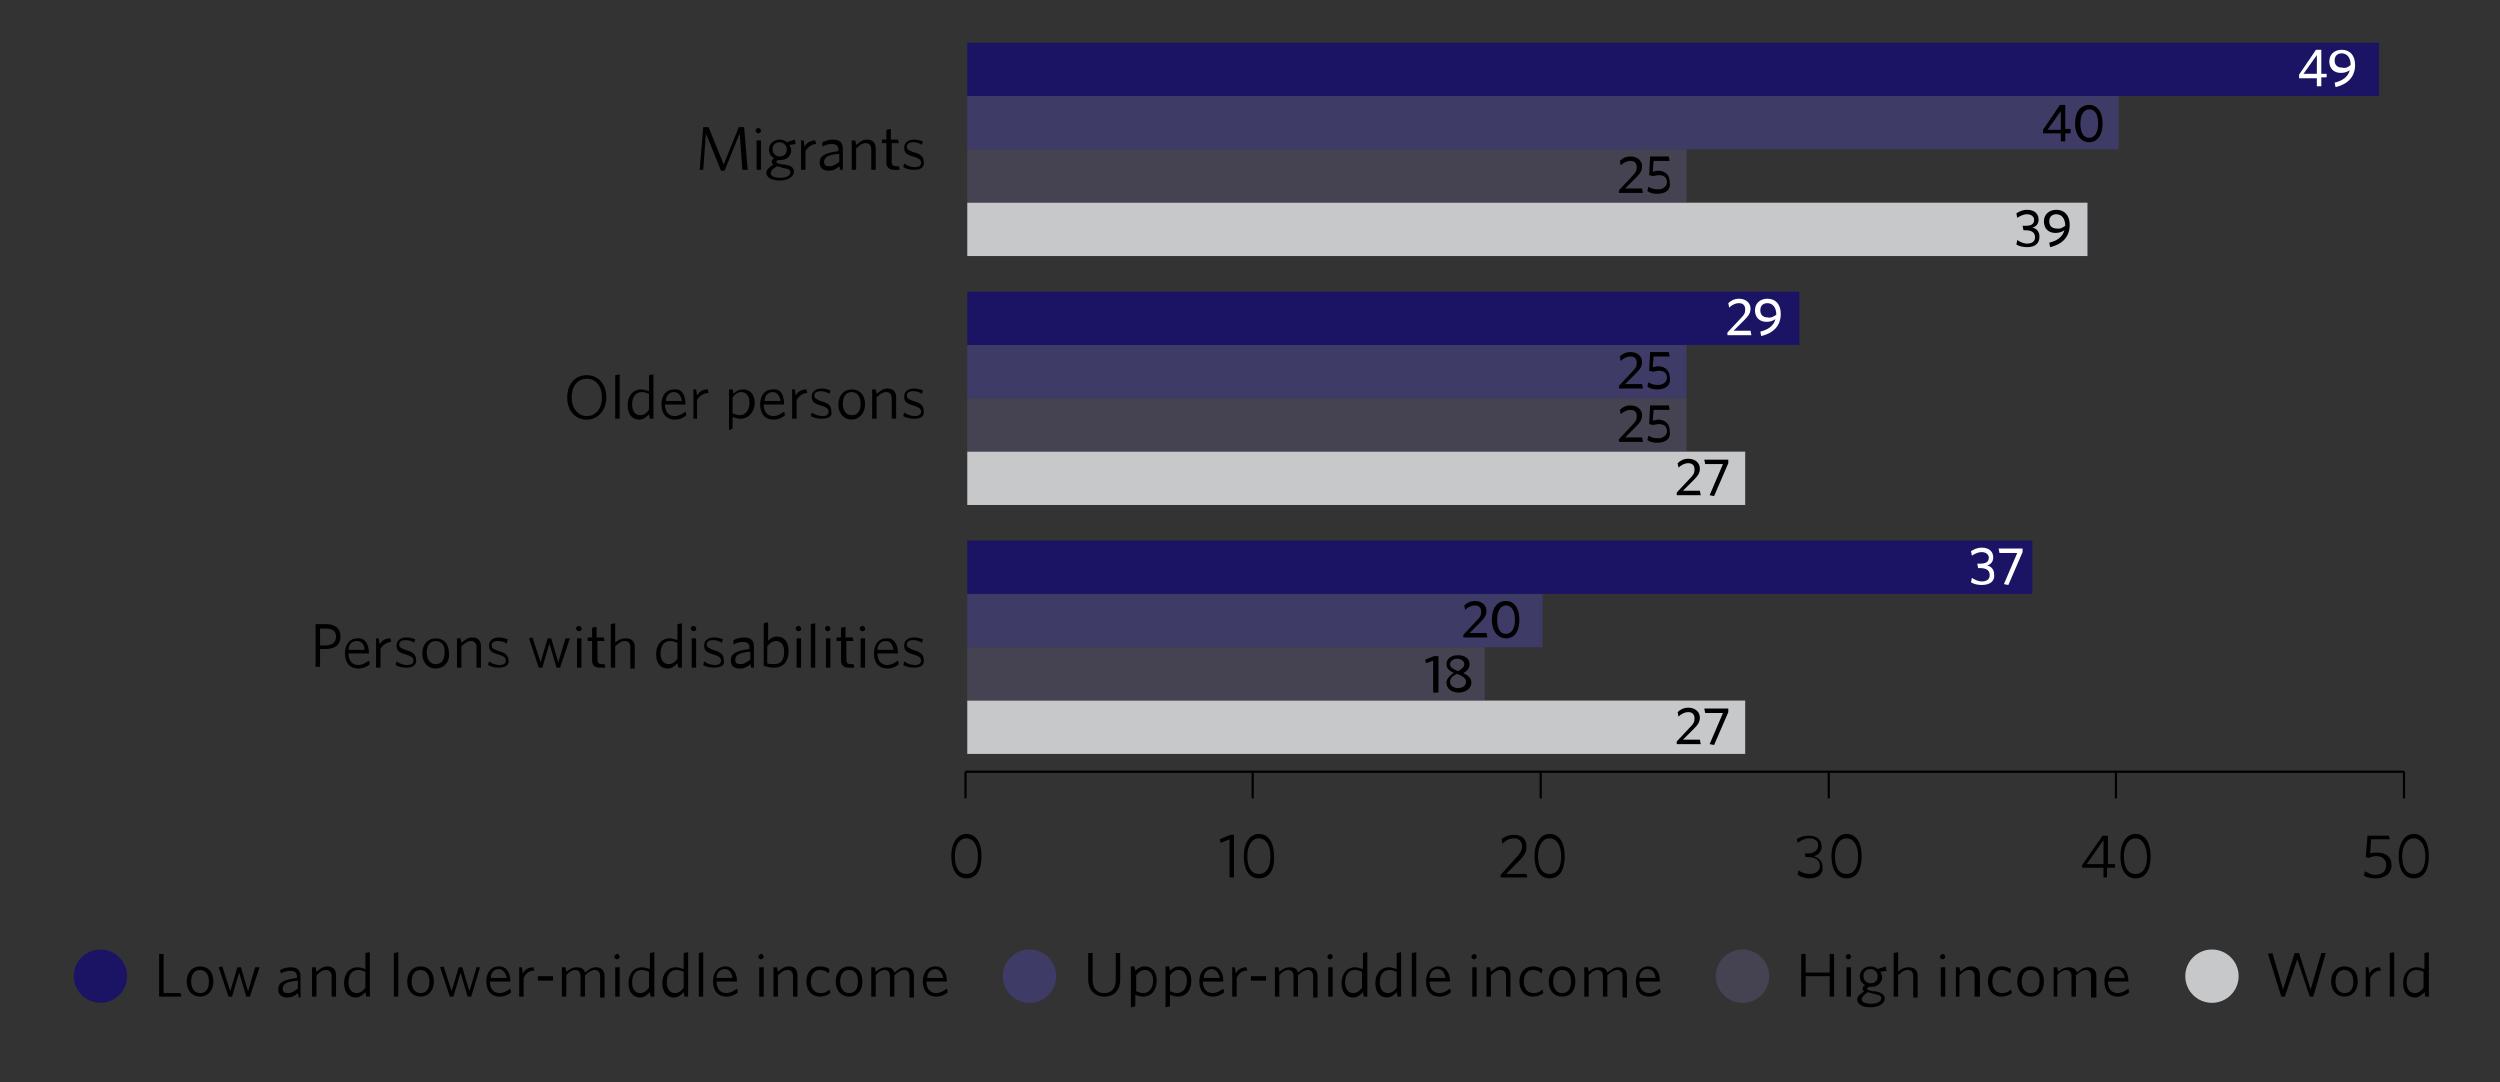 <?xml version="1.0" encoding="utf-8"?>
<!-- Generator: Adobe Illustrator 26.3.1, SVG Export Plug-In . SVG Version: 6.00 Build 0)  -->
<svg version="1.1" xmlns="http://www.w3.org/2000/svg" xmlns:xlink="http://www.w3.org/1999/xlink" x="0px" y="0px"
	 viewBox="0 0 281.2 121.7" style="enable-background:new 0 0 281.2 121.7;" xml:space="preserve">
<rect x="0" y="0" width="281.2" height="121.7" fill="#333333" stroke="none"/>
<style type="text/css">
	.st0{fill:none;}
	.st1{fill:#FFFFFF;}
	.st2{display:none;}
	.st3{opacity:0.4;fill:#726D9F;}
	.st4{fill:#1B1464;}
	.st5{fill:none;stroke:#000000;stroke-width:0.25;stroke-linejoin:round;stroke-miterlimit:10;}
	.st6{fill:none;stroke:#C7C8CA;stroke-width:0.25;stroke-linejoin:round;stroke-miterlimit:10;}
	.st7{opacity:0.702;fill:#726D9F;}
	.st8{opacity:0.4;fill:#ABA8C9;}
	.st9{opacity:0.62;fill:#726D9F;}
	.st10{fill:#FFFFFF;stroke:#000000;stroke-width:0.25;stroke-miterlimit:10;}
	.st11{fill:#443F7E;}
	.st12{fill:#C7C8CA;}
	.st13{opacity:0.29;fill:#ABA8C9;}
	.st14{fill:#ABA8C9;}
	.st15{fill:none;stroke:#000000;stroke-width:0.25;stroke-linecap:round;stroke-miterlimit:10;}
	.st16{opacity:0.29;fill:#726D9F;}
	.st17{opacity:0.702;fill:#443F7E;}
	.st18{fill:#939598;}
	.st19{fill:#EA1D2D;}
	.st20{fill:#D19F2A;}
	.st21{fill:#2D9A47;}
	.st22{fill:#C22033;}
	.st23{fill:#EF412A;}
	.st24{fill:#8F1838;}
	.st25{fill:#00558A;}
	.st26{fill:#00ADD8;}
	.st27{fill:#FDB714;}
	.st28{fill:#F36E24;}
	.st29{fill:#E01A83;}
	.st30{fill:#F99D25;}
	.st31{fill:#CD8B2A;}
	.st32{fill:#48773C;}
	.st33{fill:#007DBB;}
	.st34{fill:#40AE49;}
	.st35{fill:#1A3668;}
	.st36{fill:none;stroke:#000000;stroke-width:0.25;stroke-miterlimit:10;}
</style>
<g id="Template_notes">
</g>
<g id="Two-line_title">
</g>
<g id="Three-line_title" class="st2">
</g>
<g id="Figure_11">
</g>
<g id="Figure_10">
</g>
<g id="Figure_9">
</g>
<g id="Figure_8">
</g>
<g id="Figure_7">
</g>
<g id="Figure_6">
</g>
<g id="Figure_5">
</g>
<g id="Figure_4">
</g>
<g id="Figure_3">
	<g>
		<rect x="108.8" y="22.8" class="st12" width="126" height="6"/>
		<rect x="108.8" y="16.8" class="st16" width="80.9" height="6"/>
		<rect x="108.8" y="10.8" class="st17" width="129.5" height="6"/>
		<rect x="108.8" y="4.8" class="st4" width="158.8" height="6"/>
	</g>
	<rect x="108.8" y="50.8" class="st12" width="87.5" height="6"/>
	<rect x="108.8" y="44.8" class="st16" width="80.9" height="6"/>
	<rect x="108.8" y="38.8" class="st17" width="80.9" height="6"/>
	<rect x="108.8" y="32.8" class="st4" width="93.6" height="6"/>
	<rect x="108.8" y="78.8" class="st12" width="87.5" height="6"/>
	<rect x="108.8" y="72.8" class="st16" width="58.2" height="6"/>
	<rect x="108.8" y="66.8" class="st17" width="64.7" height="6"/>
	<rect x="108.8" y="60.8" class="st4" width="119.8" height="6"/>
	<g>
		<line class="st5" x1="108.6" y1="86.8" x2="270.4" y2="86.8"/>
		<line class="st5" x1="270.4" y1="86.8" x2="270.4" y2="89.8"/>
		<line class="st5" x1="238" y1="86.8" x2="238" y2="89.8"/>
		<line class="st5" x1="205.7" y1="86.8" x2="205.7" y2="89.8"/>
		<line class="st5" x1="173.3" y1="86.8" x2="173.3" y2="89.8"/>
		<line class="st5" x1="140.9" y1="86.8" x2="140.9" y2="89.8"/>
		<line class="st5" x1="108.6" y1="86.8" x2="108.6" y2="89.8"/>
	</g>
	<g>
		<g>
			<path d="M188.6,83.8v-0.4l1.5-1.6c0.4-0.4,0.5-0.6,0.5-1c0-0.5-0.3-0.7-0.7-0.7c-0.4,0-0.8,0.2-1.1,0.5l-0.1-0.5
				c0.3-0.3,0.7-0.5,1.2-0.5c0.8,0,1.3,0.5,1.3,1.1c0,0.5-0.2,0.8-0.7,1.3l-1.2,1.2h1.9l0.1,0.5H188.6z"/>
			<path d="M192.8,83.8l-0.5-0.1l1.5-3.5h-2l-0.1-0.5h2.7v0.4L192.8,83.8z"/>
		</g>
	</g>
	<g>
		<g>
			<path d="M188.6,55.8v-0.4l1.5-1.6c0.4-0.4,0.5-0.6,0.5-1c0-0.5-0.3-0.7-0.7-0.7c-0.4,0-0.8,0.2-1.1,0.5l-0.1-0.5
				c0.3-0.3,0.7-0.5,1.2-0.5c0.8,0,1.3,0.5,1.3,1.1c0,0.5-0.2,0.8-0.7,1.3l-1.2,1.2h1.9l0.1,0.5H188.6z"/>
			<path d="M192.8,55.8l-0.5-0.1l1.5-3.5h-2l-0.1-0.5h2.7v0.4L192.8,55.8z"/>
		</g>
	</g>
	<g>
		<path d="M228,27.8c-0.4,0-0.9-0.1-1.2-0.3l0.1-0.5c0.3,0.2,0.7,0.4,1.1,0.4c0.5,0,0.9-0.2,0.9-0.7c0-0.5-0.3-0.8-1.1-0.8h-0.2
			l-0.1-0.5h0.3c0.7,0,1-0.2,1-0.7c0-0.3-0.3-0.6-0.8-0.6c-0.4,0-0.8,0.2-1.1,0.4l-0.1-0.5c0.3-0.2,0.7-0.4,1.2-0.4
			c0.9,0,1.3,0.5,1.3,1.1c0,0.5-0.3,0.8-0.7,0.9c0.5,0.1,0.8,0.5,0.8,1C229.4,27.4,228.9,27.8,228,27.8z"/>
		<path d="M231.2,26.2c-0.8,0-1.3-0.5-1.3-1.3c0-0.8,0.6-1.3,1.4-1.3c0.9,0,1.5,0.6,1.5,1.7c0,1.4-0.9,2.2-2.2,2.5l-0.1-0.5
			c0.8-0.2,1.5-0.6,1.7-1.4C231.9,26.1,231.6,26.2,231.2,26.2z M232.3,25.4c0-0.8-0.4-1.3-1-1.3c-0.5,0-0.8,0.3-0.8,0.8
			c0,0.5,0.3,0.8,0.8,0.8C231.7,25.8,232,25.6,232.3,25.4L232.3,25.4z"/>
	</g>
	<g>
		<g>
			<path d="M161.2,77.8v-3.5l-0.8,0.3l-0.1-0.4l1-0.4h0.5v4.1H161.2z"/>
			<path d="M162.7,74.7c0-0.6,0.5-1,1.3-1c0.8,0,1.3,0.4,1.3,1c0,0.5-0.3,0.8-0.7,1c0.5,0.3,0.9,0.5,0.9,1.1c0,0.6-0.6,1.1-1.4,1.1
				c-0.9,0-1.4-0.5-1.4-1.1c0-0.5,0.4-0.8,0.8-1.1C163,75.4,162.7,75.2,162.7,74.7z M163.1,76.7c0,0.4,0.4,0.7,0.9,0.7
				c0.5,0,0.9-0.3,0.9-0.7c0-0.4-0.3-0.6-1-0.9C163.4,76,163.1,76.3,163.1,76.7z M164.7,74.7c0-0.3-0.3-0.6-0.8-0.6
				c-0.5,0-0.8,0.3-0.8,0.6c0,0.4,0.3,0.5,0.9,0.8C164.5,75.2,164.7,75,164.7,74.7z"/>
		</g>
	</g>
	<g>
		<g>
			<path d="M182.1,49.8v-0.4l1.5-1.6c0.4-0.4,0.5-0.6,0.5-1c0-0.5-0.3-0.7-0.7-0.7c-0.4,0-0.8,0.2-1.1,0.5l-0.1-0.5
				c0.3-0.3,0.7-0.5,1.2-0.5c0.8,0,1.3,0.5,1.3,1.1c0,0.5-0.2,0.8-0.7,1.3l-1.2,1.2h1.9l0.1,0.5H182.1z"/>
			<path d="M186.4,49.8c-0.5,0-0.8-0.1-1.1-0.3l0.1-0.5c0.3,0.2,0.7,0.3,1.1,0.3c0.5,0,1-0.3,1-0.8c0-0.5-0.3-0.8-0.9-0.8
				c-0.3,0-0.5,0.1-0.7,0.1l-0.4-0.1l0.1-2.1h2.1l0.1,0.5h-1.8l-0.1,1.2c0.2,0,0.4-0.1,0.6-0.1c0.8,0,1.3,0.5,1.3,1.2
				C188,49.4,187.3,49.8,186.4,49.8z"/>
		</g>
	</g>
	<g>
		<path d="M182.1,21.8v-0.4l1.5-1.6c0.4-0.4,0.5-0.6,0.5-1c0-0.5-0.3-0.7-0.7-0.7c-0.4,0-0.8,0.2-1.1,0.5l-0.1-0.5
			c0.3-0.3,0.7-0.5,1.2-0.5c0.8,0,1.3,0.5,1.3,1.1c0,0.5-0.2,0.8-0.7,1.3l-1.2,1.2h1.9l0.1,0.5H182.1z"/>
		<path d="M186.4,21.8c-0.5,0-0.8-0.1-1.1-0.3l0.1-0.5c0.3,0.2,0.7,0.3,1.1,0.3c0.5,0,1-0.3,1-0.8c0-0.5-0.3-0.8-0.9-0.8
			c-0.3,0-0.5,0.1-0.7,0.1l-0.4-0.1l0.1-2.1h2.1l0.1,0.5h-1.8l-0.1,1.2c0.2,0,0.4-0.1,0.6-0.1c0.8,0,1.3,0.5,1.3,1.2
			C188,21.4,187.3,21.8,186.4,21.8z"/>
	</g>
	<g>
		<g>
			<path d="M164.6,71.8v-0.4l1.5-1.6c0.4-0.4,0.5-0.6,0.5-1c0-0.5-0.3-0.7-0.7-0.7c-0.4,0-0.8,0.2-1.1,0.5l-0.1-0.5
				c0.3-0.3,0.7-0.5,1.2-0.5c0.8,0,1.3,0.5,1.3,1.1c0,0.5-0.2,0.8-0.7,1.3l-1.2,1.2h1.9l0.1,0.5H164.6z"/>
			<path d="M169.4,71.8c-0.9,0-1.6-0.8-1.6-2.1c0-1.3,0.6-2.1,1.6-2.1c0.9,0,1.5,0.8,1.5,2.1C170.9,71.1,170.3,71.8,169.4,71.8z
				 M169.4,68.1c-0.6,0-1,0.6-1,1.6c0,1.1,0.4,1.6,1,1.6c0.6,0,1-0.6,1-1.6C170.4,68.7,170,68.1,169.4,68.1z"/>
		</g>
	</g>
	<g>
		<g>
			<path d="M182.1,43.8v-0.4l1.5-1.6c0.4-0.4,0.5-0.6,0.5-1c0-0.5-0.3-0.7-0.7-0.7c-0.4,0-0.8,0.2-1.1,0.5l-0.1-0.5
				c0.3-0.3,0.7-0.5,1.2-0.5c0.8,0,1.3,0.5,1.3,1.1c0,0.5-0.2,0.8-0.7,1.3l-1.2,1.2h1.9l0.1,0.5H182.1z"/>
			<path d="M186.4,43.8c-0.5,0-0.8-0.1-1.1-0.3l0.1-0.5c0.3,0.2,0.7,0.3,1.1,0.3c0.5,0,1-0.3,1-0.8c0-0.5-0.3-0.8-0.9-0.8
				c-0.3,0-0.5,0.1-0.7,0.1l-0.4-0.1l0.1-2.1h2.1l0.1,0.5h-1.8l-0.1,1.2c0.2,0,0.4-0.1,0.6-0.1c0.8,0,1.3,0.5,1.3,1.2
				C188,43.4,187.3,43.8,186.4,43.8z"/>
		</g>
	</g>
	<g>
		<path d="M232.3,15v0.9h-0.5V15h-2v-0.4l1.9-2.8h0.6v2.7h0.6V15H232.3z M231.8,12.5l-1.5,2.1h1.5V12.5z"/>
		<path d="M235,16c-0.9,0-1.6-0.8-1.6-2.1c0-1.3,0.6-2.1,1.6-2.1c0.9,0,1.5,0.8,1.5,2.1C236.5,15.2,235.9,16,235,16z M235,12.3
			c-0.6,0-1,0.6-1,1.6c0,1.1,0.4,1.6,1,1.6c0.6,0,1-0.6,1-1.6C236,12.8,235.6,12.3,235,12.3z"/>
	</g>
	<g>
		<g>
			<path class="st1" d="M222.9,65.8c-0.4,0-0.9-0.1-1.2-0.3l0.1-0.5c0.3,0.2,0.7,0.4,1.1,0.4c0.5,0,0.9-0.2,0.9-0.7
				c0-0.5-0.3-0.8-1.1-0.8h-0.2l-0.1-0.5h0.3c0.7,0,1-0.2,1-0.7c0-0.3-0.3-0.6-0.8-0.6c-0.4,0-0.8,0.2-1.1,0.4l-0.1-0.5
				c0.3-0.2,0.7-0.4,1.2-0.4c0.9,0,1.3,0.5,1.3,1.1c0,0.5-0.3,0.8-0.7,0.9c0.5,0.1,0.8,0.5,0.8,1C224.4,65.4,223.8,65.8,222.9,65.8z
				"/>
			<path class="st1" d="M225.9,65.8l-0.5-0.1l1.5-3.5h-2l-0.1-0.5h2.7v0.4L225.9,65.8z"/>
		</g>
	</g>
	<g>
		<g>
			<path class="st1" d="M194.3,37.8v-0.4l1.5-1.6c0.4-0.4,0.5-0.6,0.5-1c0-0.5-0.3-0.7-0.7-0.7c-0.4,0-0.8,0.2-1.1,0.5l-0.1-0.5
				c0.3-0.3,0.7-0.5,1.2-0.5c0.8,0,1.3,0.5,1.3,1.1c0,0.5-0.2,0.8-0.7,1.3l-1.2,1.2h1.9l0.1,0.5H194.3z"/>
			<path class="st1" d="M198.7,36.2c-0.8,0-1.3-0.5-1.3-1.3c0-0.8,0.6-1.3,1.4-1.3c0.9,0,1.5,0.6,1.5,1.7c0,1.4-0.9,2.2-2.2,2.5
				l-0.1-0.5c0.8-0.2,1.5-0.6,1.7-1.4C199.4,36.1,199.1,36.2,198.7,36.2z M199.8,35.4c0-0.8-0.4-1.3-1-1.3c-0.5,0-0.8,0.3-0.8,0.8
				c0,0.5,0.3,0.8,0.8,0.8C199.2,35.8,199.5,35.6,199.8,35.4L199.8,35.4z"/>
		</g>
	</g>
	<g>
		<path class="st1" d="M261.1,8.8v0.9h-0.5V8.8h-2V8.4l1.9-2.8h0.6v2.7h0.6v0.4H261.1z M260.6,6.2l-1.5,2.1h1.5V6.2z"/>
		<path class="st1" d="M263.3,8.2c-0.8,0-1.3-0.5-1.3-1.3c0-0.8,0.6-1.3,1.4-1.3c0.9,0,1.5,0.6,1.5,1.7c0,1.4-0.9,2.2-2.2,2.5
			l-0.1-0.5c0.8-0.2,1.5-0.6,1.7-1.4C264,8.1,263.7,8.2,263.3,8.2z M264.4,7.3c0-0.8-0.4-1.3-1-1.3c-0.5,0-0.8,0.3-0.8,0.8
			c0,0.5,0.3,0.8,0.8,0.8C263.8,7.7,264.1,7.6,264.4,7.3L264.4,7.3z"/>
	</g>
	<g>
		<g>
			<path d="M108.7,98.8c-1.1,0-1.7-1-1.7-2.5c0-1.5,0.7-2.5,1.7-2.5c1.1,0,1.7,1,1.7,2.5C110.4,97.9,109.8,98.8,108.7,98.8z
				 M108.7,94.3c-0.8,0-1.3,0.8-1.3,2c0,1.2,0.4,2,1.3,2s1.3-0.8,1.3-2C110,95.1,109.5,94.3,108.7,94.3z"/>
		</g>
	</g>
	<g>
		<g>
			<path d="M138.3,98.7v-4.3l-1,0.4l-0.1-0.4l1.2-0.5h0.4v4.8H138.3z"/>
			<path d="M141.6,98.8c-1.1,0-1.7-1-1.7-2.5c0-1.5,0.7-2.5,1.7-2.5c1.1,0,1.7,1,1.7,2.5C143.4,97.9,142.7,98.8,141.6,98.8z
				 M141.6,94.3c-0.8,0-1.3,0.8-1.3,2c0,1.2,0.4,2,1.3,2s1.3-0.8,1.3-2C142.9,95.1,142.4,94.3,141.6,94.3z"/>
		</g>
	</g>
	<g>
		<g>
			<path d="M168.8,98.7v-0.3l1.7-1.9c0.5-0.5,0.7-0.9,0.7-1.3c0-0.6-0.4-0.9-0.9-0.9c-0.5,0-0.9,0.2-1.3,0.6l-0.1-0.5
				c0.3-0.3,0.8-0.5,1.4-0.5c0.9,0,1.4,0.5,1.4,1.3c0,0.6-0.2,1-0.8,1.6l-1.5,1.5h2.3l0.1,0.4H168.8z"/>
			<path d="M174.3,98.8c-1.1,0-1.7-1-1.7-2.5c0-1.5,0.7-2.5,1.7-2.5c1.1,0,1.7,1,1.7,2.5C176,97.9,175.4,98.8,174.3,98.8z
				 M174.3,94.3c-0.8,0-1.3,0.8-1.3,2c0,1.2,0.4,2,1.3,2s1.3-0.8,1.3-2C175.6,95.1,175.1,94.3,174.3,94.3z"/>
		</g>
	</g>
	<g>
		<g>
			<path d="M203.5,98.8c-0.5,0-1-0.2-1.3-0.4l0.1-0.5c0.4,0.3,0.8,0.4,1.3,0.4c0.7,0,1.1-0.4,1.1-0.9c0-0.6-0.4-1-1.4-1h-0.2L203,96
				h0.3c0.8,0,1.2-0.4,1.2-0.9c0-0.5-0.3-0.8-1-0.8c-0.5,0-0.9,0.2-1.3,0.5l-0.1-0.4c0.4-0.3,0.8-0.4,1.4-0.4c1,0,1.4,0.6,1.4,1.2
				c0,0.6-0.4,1-0.9,1.1c0.6,0.2,1,0.6,1,1.2C205.1,98.3,204.5,98.8,203.5,98.8z"/>
			<path d="M207.7,98.8c-1.1,0-1.7-1-1.7-2.5c0-1.5,0.7-2.5,1.7-2.5c1.1,0,1.7,1,1.7,2.5C209.4,97.9,208.8,98.8,207.7,98.8z
				 M207.7,94.3c-0.8,0-1.3,0.8-1.3,2c0,1.2,0.4,2,1.3,2s1.3-0.8,1.3-2C209,95.1,208.5,94.3,207.7,94.3z"/>
		</g>
	</g>
	<g>
		<g>
			<path d="M237,97.6v1.1h-0.4v-1.1h-2.4v-0.3l2.3-3.3h0.6v3.2h0.8v0.4H237z M236.6,94.5l-1.9,2.7h1.9V94.5z"/>
			<path d="M240.2,98.8c-1.1,0-1.7-1-1.7-2.5c0-1.5,0.7-2.5,1.7-2.5c1.1,0,1.7,1,1.7,2.5C241.9,97.9,241.3,98.8,240.2,98.8z
				 M240.2,94.3c-0.8,0-1.3,0.8-1.3,2c0,1.2,0.4,2,1.3,2s1.3-0.8,1.3-2C241.4,95.1,241,94.3,240.2,94.3z"/>
		</g>
	</g>
	<g>
		<g>
			<path d="M267.2,98.8c-0.5,0-1-0.1-1.3-0.3L266,98c0.4,0.2,0.7,0.4,1.2,0.4c0.7,0,1.2-0.4,1.2-1.1c0-0.6-0.4-1-1.1-1
				c-0.4,0-0.6,0.1-0.9,0.2l-0.3-0.1l0.2-2.4h2.4l0.1,0.4h-2.1l-0.1,1.6c0.2-0.1,0.4-0.1,0.8-0.1c1,0,1.6,0.5,1.6,1.4
				C269,98.3,268.2,98.8,267.2,98.8z"/>
			<path d="M271.5,98.8c-1.1,0-1.7-1-1.7-2.5c0-1.5,0.7-2.5,1.7-2.5c1.1,0,1.7,1,1.7,2.5C273.2,97.9,272.6,98.8,271.5,98.8z
				 M271.5,94.3c-0.8,0-1.3,0.8-1.3,2c0,1.2,0.4,2,1.3,2s1.3-0.8,1.3-2C272.8,95.1,272.3,94.3,271.5,94.3z"/>
		</g>
	</g>
	<g>
		<path d="M36.6,73H36v2h-0.5v-4.8h1.2c1,0,1.6,0.5,1.6,1.4C38.3,72.6,37.6,73,36.6,73z M36.7,70.7H36v1.9h0.6c0.7,0,1.2-0.3,1.2-1
			C37.8,71,37.4,70.7,36.7,70.7z"/>
		<path d="M41.5,73.5h-2.3c0,0.8,0.4,1.3,1.1,1.3c0.4,0,0.8-0.2,1.2-0.5l0.1,0.4c-0.3,0.3-0.8,0.5-1.3,0.5c-0.9,0-1.5-0.6-1.5-1.7
			c0-1.1,0.6-1.7,1.4-1.7C41,71.7,41.5,72.4,41.5,73.5C41.5,73.4,41.5,73.4,41.5,73.5z M40.1,72.1c-0.5,0-0.9,0.4-0.9,1H41
			C41,72.5,40.7,72.1,40.1,72.1z"/>
		<path d="M42.8,73v2.1h-0.5v-3.3h0.3l0.1,0.7c0.2-0.4,0.6-0.7,1.2-0.7l0.1,0.4C43.5,72.2,43,72.6,42.8,73z"/>
		<path d="M45.7,75.1c-0.4,0-0.9-0.1-1.2-0.3l0.1-0.4c0.3,0.2,0.7,0.4,1.2,0.4c0.5,0,0.7-0.2,0.7-0.5c0-0.3-0.2-0.5-0.9-0.7
			c-0.7-0.2-1-0.4-1-1c0-0.5,0.4-0.9,1.1-0.9c0.4,0,0.7,0.1,1,0.2l-0.1,0.4c-0.3-0.2-0.6-0.3-1-0.3c-0.5,0-0.7,0.2-0.7,0.5
			c0,0.3,0.2,0.4,0.7,0.6c0.8,0.2,1.2,0.5,1.2,1.1C46.9,74.8,46.4,75.1,45.7,75.1z"/>
		<path d="M49,75.2c-0.8,0-1.5-0.6-1.5-1.7c0-1.1,0.7-1.7,1.5-1.7c0.9,0,1.5,0.6,1.5,1.7C50.6,74.5,49.9,75.2,49,75.2z M49,72.1
			c-0.7,0-1,0.6-1,1.3c0,0.8,0.4,1.3,1,1.3c0.7,0,1-0.5,1-1.3C50.1,72.7,49.7,72.1,49,72.1z"/>
		<path d="M53.6,75.1v-2.3c0-0.4-0.2-0.7-0.6-0.7c-0.4,0-0.7,0.2-1.1,0.6v2.4h-0.5v-3.3h0.4l0.1,0.5c0.4-0.3,0.7-0.6,1.2-0.6
			c0.7,0,1,0.4,1,1v2.4H53.6z"/>
		<path d="M56.1,75.1c-0.4,0-0.9-0.1-1.2-0.3l0.1-0.4c0.3,0.2,0.7,0.4,1.2,0.4c0.5,0,0.7-0.2,0.7-0.5c0-0.3-0.2-0.5-0.9-0.7
			c-0.7-0.2-1-0.4-1-1c0-0.5,0.4-0.9,1.1-0.9c0.4,0,0.7,0.1,1,0.2L57,72.4c-0.3-0.2-0.6-0.3-1-0.3c-0.5,0-0.7,0.2-0.7,0.5
			c0,0.3,0.2,0.4,0.7,0.6c0.8,0.2,1.2,0.5,1.2,1.1C57.3,74.8,56.8,75.1,56.1,75.1z"/>
		<path d="M63,75.1h-0.4l-0.8-2.7l-0.8,2.7h-0.4l-1.1-3.3l0.4-0.1l0.9,2.8l0.8-2.7H62l0.8,2.7l0.8-2.7h0.5L63,75.1z"/>
		<path d="M65.1,71c-0.2,0-0.3-0.2-0.3-0.3c0-0.2,0.2-0.3,0.3-0.3c0.2,0,0.3,0.2,0.3,0.3C65.5,70.8,65.3,71,65.1,71z M64.9,75.1
			v-3.3h0.5v3.3H64.9z"/>
		<path d="M67.5,75.1c-0.5,0-0.9-0.2-0.9-0.8v-2.2h-0.5v-0.4h0.5v-1.1l0.5-0.1v1.2h0.8l0.1,0.4h-0.8v2.1c0,0.3,0.1,0.5,0.5,0.5
			c0.1,0,0.2,0,0.3,0l0.1,0.4C67.9,75.1,67.7,75.1,67.5,75.1z"/>
		<path d="M70.9,75.1v-2.3c0-0.4-0.2-0.7-0.6-0.7c-0.4,0-0.7,0.2-1.1,0.6v2.4h-0.5v-4.9l0.5-0.1v2.2c0.3-0.3,0.7-0.5,1.2-0.5
			c0.7,0,1,0.4,1,1v2.4H70.9z"/>
		<path d="M76.3,75.1l-0.1-0.5c-0.3,0.3-0.6,0.6-1.1,0.6c-0.7,0-1.3-0.5-1.3-1.6c0-1.2,0.7-1.8,1.5-1.8c0.3,0,0.6,0.1,0.9,0.2v-1.8
			l0.5-0.1v5H76.3z M76.2,72.3c-0.3-0.1-0.5-0.2-0.8-0.2c-0.6,0-1.1,0.4-1.1,1.4c0,0.8,0.4,1.2,0.9,1.2c0.4,0,0.7-0.2,1-0.6V72.3z"
			/>
		<path d="M78,71c-0.2,0-0.3-0.2-0.3-0.3c0-0.2,0.2-0.3,0.3-0.3c0.2,0,0.3,0.2,0.3,0.3C78.4,70.8,78.2,71,78,71z M77.8,75.1v-3.3
			h0.5v3.3H77.8z"/>
		<path d="M80.3,75.1c-0.4,0-0.9-0.1-1.2-0.3l0.1-0.4c0.3,0.2,0.7,0.4,1.2,0.4c0.5,0,0.7-0.2,0.7-0.5c0-0.3-0.2-0.5-0.9-0.7
			c-0.7-0.2-1-0.4-1-1c0-0.5,0.4-0.9,1.1-0.9c0.4,0,0.7,0.1,1,0.2l-0.1,0.4c-0.3-0.2-0.6-0.3-1-0.3c-0.5,0-0.7,0.2-0.7,0.5
			c0,0.3,0.2,0.4,0.7,0.6c0.8,0.2,1.2,0.5,1.2,1.1C81.6,74.8,81.1,75.1,80.3,75.1z"/>
		<path d="M84.5,75.1l-0.1-0.4c-0.3,0.3-0.7,0.5-1.2,0.5c-0.6,0-1-0.3-1-0.9c0-0.8,0.6-1.1,2.1-1.3v-0.2c0-0.4-0.3-0.6-0.7-0.6
			c-0.4,0-0.8,0.1-1.1,0.3L82.5,72c0.4-0.2,0.8-0.3,1.2-0.3c0.7,0,1.1,0.3,1.1,1v2.4H84.5z M84.4,73.3c-1.3,0.1-1.7,0.4-1.7,0.9
			c0,0.4,0.2,0.5,0.6,0.5c0.4,0,0.7-0.2,1.1-0.5V73.3z"/>
		<path d="M87.1,75.1c-0.5,0-0.8-0.1-1.2-0.2v-4.8l0.5-0.1v2.1c0.2-0.3,0.6-0.5,1-0.5c0.7,0,1.3,0.5,1.3,1.6
			C88.7,74.5,88,75.1,87.1,75.1z M87.3,72.1c-0.4,0-0.7,0.2-1,0.6v1.9c0.2,0.1,0.4,0.1,0.8,0.1c0.7,0,1.1-0.4,1.1-1.4
			C88.2,72.5,87.8,72.1,87.3,72.1z"/>
		<path d="M89.8,71c-0.2,0-0.3-0.2-0.3-0.3c0-0.2,0.2-0.3,0.3-0.3c0.2,0,0.3,0.2,0.3,0.3C90.2,70.8,90,71,89.8,71z M89.6,75.1v-3.3
			h0.5v3.3H89.6z"/>
		<path d="M91.2,75.1v-4.9l0.5-0.1v5H91.2z"/>
		<path d="M93.1,71c-0.2,0-0.3-0.2-0.3-0.3c0-0.2,0.2-0.3,0.3-0.3c0.2,0,0.3,0.2,0.3,0.3C93.4,70.8,93.3,71,93.1,71z M92.9,75.1
			v-3.3h0.5v3.3H92.9z"/>
		<path d="M95.5,75.1c-0.5,0-0.9-0.2-0.9-0.8v-2.2h-0.5v-0.4h0.5v-1.1l0.5-0.1v1.2h0.8l0.1,0.4h-0.8v2.1c0,0.3,0.1,0.5,0.5,0.5
			c0.1,0,0.2,0,0.3,0l0.1,0.4C95.8,75.1,95.7,75.1,95.5,75.1z"/>
		<path d="M97,71c-0.2,0-0.3-0.2-0.3-0.3c0-0.2,0.2-0.3,0.3-0.3c0.2,0,0.3,0.2,0.3,0.3C97.4,70.8,97.2,71,97,71z M96.8,75.1v-3.3
			h0.5v3.3H96.8z"/>
		<path d="M101,73.5h-2.3c0,0.8,0.4,1.3,1.1,1.3c0.4,0,0.8-0.2,1.2-0.5l0.1,0.4c-0.3,0.3-0.8,0.5-1.3,0.5c-0.9,0-1.5-0.6-1.5-1.7
			c0-1.1,0.6-1.7,1.4-1.7C100.5,71.7,101,72.4,101,73.5C101,73.4,101,73.4,101,73.5z M99.6,72.1c-0.5,0-0.9,0.4-0.9,1h1.8
			C100.4,72.5,100.2,72.1,99.6,72.1z"/>
		<path d="M102.8,75.1c-0.4,0-0.9-0.1-1.2-0.3l0.1-0.4c0.3,0.2,0.7,0.4,1.2,0.4c0.5,0,0.7-0.2,0.7-0.5c0-0.3-0.2-0.5-0.9-0.7
			c-0.7-0.2-1-0.4-1-1c0-0.5,0.4-0.9,1.1-0.9c0.4,0,0.7,0.1,1,0.2l-0.1,0.4c-0.3-0.2-0.6-0.3-1-0.3c-0.5,0-0.7,0.2-0.7,0.5
			c0,0.3,0.2,0.4,0.7,0.6c0.8,0.2,1.2,0.5,1.2,1.1C104,74.8,103.6,75.1,102.8,75.1z"/>
	</g>
	<g>
		<path d="M66,47.2c-1.3,0-2.2-1-2.2-2.5c0-1.5,0.9-2.5,2.2-2.5c1.3,0,2.2,1,2.2,2.5C68.2,46.1,67.3,47.2,66,47.2z M66,42.6
			c-1,0-1.7,0.8-1.7,2.1c0,1.2,0.7,2.1,1.7,2.1s1.7-0.8,1.7-2.1C67.7,43.4,67,42.6,66,42.6z"/>
		<path d="M69.2,47.1v-4.9l0.5-0.1v5H69.2z"/>
		<path d="M73.1,47.1L73,46.6c-0.3,0.3-0.6,0.6-1.1,0.6c-0.7,0-1.3-0.5-1.3-1.6c0-1.2,0.7-1.8,1.5-1.8c0.3,0,0.6,0.1,0.9,0.2v-1.8
			l0.5-0.1v5H73.1z M73,44.3c-0.3-0.1-0.5-0.2-0.8-0.2c-0.6,0-1.1,0.4-1.1,1.4c0,0.8,0.4,1.2,0.9,1.2c0.4,0,0.7-0.2,1-0.6V44.3z"/>
		<path d="M77.1,45.5h-2.3c0,0.8,0.4,1.3,1.1,1.3c0.4,0,0.8-0.2,1.2-0.5l0.1,0.4c-0.3,0.3-0.8,0.5-1.3,0.5c-0.9,0-1.5-0.6-1.5-1.7
			c0-1.1,0.6-1.7,1.4-1.7C76.7,43.7,77.1,44.4,77.1,45.5C77.1,45.4,77.1,45.4,77.1,45.5z M75.8,44.1c-0.5,0-0.9,0.4-0.9,1h1.8
			C76.6,44.5,76.3,44.1,75.8,44.1z"/>
		<path d="M78.4,45v2.1H78v-3.3h0.3l0.1,0.7c0.2-0.4,0.6-0.7,1.2-0.7l0.1,0.4C79.1,44.2,78.6,44.6,78.4,45z"/>
		<path d="M83.3,47.1c-0.3,0-0.6-0.1-0.9-0.2v1.3L82,48.4v-4.6h0.4l0.1,0.5c0.3-0.3,0.6-0.5,1.1-0.5c0.7,0,1.3,0.5,1.3,1.6
			C84.8,46.5,84.1,47.1,83.3,47.1z M83.4,44.1c-0.4,0-0.7,0.2-1,0.6v1.8c0.3,0.1,0.5,0.2,0.8,0.2c0.6,0,1.1-0.5,1.1-1.4
			C84.3,44.5,83.9,44.1,83.4,44.1z"/>
		<path d="M88.2,45.5h-2.3c0,0.8,0.4,1.3,1.1,1.3c0.4,0,0.8-0.2,1.2-0.5l0.1,0.4c-0.3,0.3-0.8,0.5-1.3,0.5c-0.9,0-1.5-0.6-1.5-1.7
			c0-1.1,0.6-1.7,1.4-1.7C87.8,43.7,88.2,44.4,88.2,45.5C88.2,45.4,88.2,45.4,88.2,45.5z M86.9,44.1c-0.5,0-0.9,0.4-0.9,1h1.8
			C87.7,44.5,87.4,44.1,86.9,44.1z"/>
		<path d="M89.6,45v2.1h-0.5v-3.3h0.3l0.1,0.7c0.2-0.4,0.6-0.7,1.2-0.7l0.1,0.4C90.3,44.2,89.8,44.6,89.6,45z"/>
		<path d="M92.4,47.1c-0.4,0-0.9-0.1-1.2-0.3l0.1-0.4c0.3,0.2,0.7,0.4,1.2,0.4c0.5,0,0.7-0.2,0.7-0.5c0-0.3-0.2-0.5-0.9-0.7
			c-0.7-0.2-1-0.4-1-1c0-0.5,0.4-0.9,1.1-0.9c0.4,0,0.7,0.1,1,0.2l-0.1,0.4c-0.3-0.2-0.6-0.3-1-0.3c-0.5,0-0.7,0.2-0.7,0.5
			c0,0.3,0.2,0.4,0.7,0.6c0.8,0.2,1.2,0.5,1.2,1.1C93.7,46.8,93.2,47.1,92.4,47.1z"/>
		<path d="M95.8,47.2c-0.8,0-1.5-0.6-1.5-1.7c0-1.1,0.7-1.7,1.5-1.7c0.9,0,1.5,0.6,1.5,1.7C97.3,46.5,96.6,47.2,95.8,47.2z
			 M95.8,44.1c-0.7,0-1,0.6-1,1.3c0,0.8,0.4,1.3,1,1.3c0.7,0,1-0.5,1-1.3C96.8,44.7,96.5,44.1,95.8,44.1z"/>
		<path d="M100.3,47.1v-2.3c0-0.4-0.2-0.7-0.6-0.7c-0.4,0-0.7,0.2-1.1,0.6v2.4h-0.5v-3.3h0.4l0.1,0.5c0.4-0.3,0.7-0.6,1.2-0.6
			c0.7,0,1,0.4,1,1v2.4H100.3z"/>
		<path d="M102.8,47.1c-0.4,0-0.9-0.1-1.2-0.3l0.1-0.4c0.3,0.2,0.7,0.4,1.2,0.4c0.5,0,0.7-0.2,0.7-0.5c0-0.3-0.2-0.5-0.9-0.7
			c-0.7-0.2-1-0.4-1-1c0-0.5,0.4-0.9,1.1-0.9c0.4,0,0.7,0.1,1,0.2l-0.1,0.4c-0.3-0.2-0.6-0.3-1-0.3c-0.5,0-0.7,0.2-0.7,0.5
			c0,0.3,0.2,0.4,0.7,0.6c0.8,0.2,1.2,0.5,1.2,1.1C104,46.8,103.6,47.1,102.8,47.1z"/>
	</g>
	<g>
		<path d="M83.5,19.1L83.2,15l-1.7,4.2h-0.4L79.4,15l-0.3,4.1h-0.4l0.4-4.8h0.6l1.7,4.2l1.7-4.2h0.6l0.4,4.8H83.5z"/>
		<path d="M85.3,15c-0.2,0-0.3-0.2-0.3-0.3c0-0.2,0.2-0.3,0.3-0.3c0.2,0,0.3,0.2,0.3,0.3C85.6,14.8,85.5,15,85.3,15z M85.1,19.1
			v-3.3h0.5v3.3H85.1z"/>
		<path d="M89.4,15.7l0.1,0.5l-0.7,0.1c0.1,0.2,0.2,0.4,0.2,0.6c0,0.7-0.6,1.1-1.2,1.1c-0.1,0-0.2,0-0.3,0c-0.1,0.1-0.2,0.2-0.2,0.2
			c0,0.1,0.1,0.2,0.7,0.3l0.2,0c0.7,0.1,1.1,0.3,1.1,0.8c0,0.6-0.7,1-1.6,1s-1.5-0.3-1.5-0.9c0-0.3,0.3-0.6,0.8-0.9
			c-0.2-0.1-0.2-0.2-0.2-0.3c0-0.2,0.1-0.3,0.3-0.4c-0.4-0.2-0.6-0.5-0.6-1c0-0.7,0.6-1.1,1.2-1.1c0.3,0,0.6,0.1,0.8,0.3L89.4,15.7z
			 M86.7,19.5c0,0.3,0.4,0.5,1.1,0.5c0.7,0,1.1-0.3,1.1-0.6c0-0.3-0.2-0.4-0.8-0.5l-0.3-0.1c-0.2,0-0.3-0.1-0.4-0.1
			C86.9,19,86.7,19.2,86.7,19.5z M87.7,16c-0.5,0-0.8,0.3-0.8,0.8c0,0.4,0.3,0.8,0.8,0.8s0.8-0.3,0.8-0.8C88.5,16.4,88.2,16,87.7,16
			z"/>
		<path d="M90.6,17v2.1h-0.5v-3.3h0.3l0.1,0.7c0.2-0.4,0.6-0.7,1.2-0.7l0.1,0.4C91.3,16.2,90.8,16.6,90.6,17z"/>
		<path d="M94.5,19.1l-0.1-0.4c-0.3,0.3-0.7,0.5-1.2,0.5c-0.6,0-1-0.3-1-0.9c0-0.8,0.6-1.1,2.1-1.3v-0.2c0-0.4-0.3-0.6-0.7-0.6
			c-0.4,0-0.8,0.1-1.1,0.3L92.5,16c0.4-0.2,0.8-0.3,1.2-0.3c0.7,0,1.1,0.3,1.1,1v2.4H94.5z M94.4,17.3c-1.3,0.1-1.7,0.4-1.7,0.9
			c0,0.4,0.2,0.5,0.6,0.5c0.4,0,0.7-0.2,1.1-0.5V17.3z"/>
		<path d="M98,19.1v-2.3c0-0.4-0.2-0.7-0.6-0.7c-0.4,0-0.7,0.2-1.1,0.6v2.4h-0.5v-3.3h0.4l0.1,0.5c0.4-0.3,0.7-0.6,1.2-0.6
			c0.7,0,1,0.4,1,1v2.4H98z"/>
		<path d="M100.6,19.1c-0.5,0-0.9-0.2-0.9-0.8v-2.2h-0.5v-0.4h0.5v-1.1l0.5-0.1v1.2h0.8l0.1,0.4h-0.8v2.1c0,0.3,0.1,0.5,0.5,0.5
			c0.1,0,0.2,0,0.3,0l0.1,0.4C100.9,19.1,100.7,19.1,100.6,19.1z"/>
		<path d="M102.8,19.1c-0.4,0-0.9-0.1-1.2-0.3l0.1-0.4c0.3,0.2,0.7,0.4,1.2,0.4c0.5,0,0.7-0.2,0.7-0.5c0-0.3-0.2-0.5-0.9-0.7
			c-0.7-0.2-1-0.4-1-1c0-0.5,0.4-0.9,1.1-0.9c0.4,0,0.7,0.1,1,0.2l-0.1,0.4c-0.3-0.2-0.6-0.3-1-0.3c-0.5,0-0.7,0.2-0.7,0.5
			c0,0.3,0.2,0.4,0.7,0.6c0.8,0.2,1.2,0.5,1.2,1.1C104,18.8,103.6,19.1,102.8,19.1z"/>
	</g>
	<g>
		<g>
			<g>
				<path d="M17.9,112.1v-4.8h0.5v4.4h1.9l0.1,0.4H17.9z"/>
				<path d="M22.5,112.1c-0.8,0-1.5-0.6-1.5-1.7c0-1.1,0.7-1.7,1.5-1.7c0.9,0,1.5,0.6,1.5,1.7C24,111.5,23.3,112.1,22.5,112.1z
					 M22.5,109.1c-0.7,0-1,0.6-1,1.3c0,0.8,0.4,1.3,1,1.3c0.7,0,1-0.5,1-1.3C23.5,109.6,23.1,109.1,22.5,109.1z"/>
				<path d="M28.1,112.1h-0.4l-0.8-2.7l-0.8,2.7h-0.4l-1.1-3.3l0.4-0.1l0.9,2.8l0.8-2.7h0.4l0.8,2.7l0.8-2.7h0.5L28.1,112.1z"/>
				<path d="M33.6,112.1l-0.1-0.4c-0.3,0.3-0.7,0.5-1.2,0.5c-0.6,0-1-0.3-1-0.9c0-0.8,0.6-1.1,2.1-1.3v-0.2c0-0.4-0.3-0.6-0.7-0.6
					c-0.4,0-0.8,0.1-1.1,0.3l-0.1-0.4c0.4-0.2,0.8-0.3,1.2-0.3c0.7,0,1.1,0.3,1.1,1v2.4H33.6z M33.5,110.3c-1.3,0.1-1.7,0.4-1.7,0.9
					c0,0.4,0.2,0.5,0.6,0.5c0.4,0,0.7-0.2,1.1-0.5V110.3z"/>
				<path d="M37.3,112.1v-2.3c0-0.4-0.2-0.7-0.6-0.7c-0.4,0-0.7,0.2-1.1,0.6v2.4h-0.5v-3.3h0.4l0.1,0.5c0.4-0.3,0.7-0.6,1.2-0.6
					c0.7,0,1,0.4,1,1v2.4H37.3z"/>
				<path d="M41.2,112.1l-0.1-0.5c-0.3,0.3-0.6,0.6-1.1,0.6c-0.7,0-1.3-0.5-1.3-1.6c0-1.2,0.7-1.8,1.5-1.8c0.3,0,0.6,0.1,0.9,0.2
					v-1.8l0.5-0.1v5H41.2z M41.1,109.3c-0.3-0.1-0.5-0.2-0.8-0.2c-0.6,0-1.1,0.4-1.1,1.4c0,0.8,0.4,1.2,0.9,1.2c0.4,0,0.7-0.2,1-0.6
					V109.3z"/>
				<path d="M44.3,112.1v-4.9l0.5-0.1v5H44.3z"/>
				<path d="M47.3,112.1c-0.8,0-1.5-0.6-1.5-1.7c0-1.1,0.7-1.7,1.5-1.7c0.9,0,1.5,0.6,1.5,1.7C48.8,111.5,48.1,112.1,47.3,112.1z
					 M47.3,109.1c-0.7,0-1,0.6-1,1.3c0,0.8,0.4,1.3,1,1.3c0.7,0,1-0.5,1-1.3C48.3,109.6,47.9,109.1,47.3,109.1z"/>
				<path d="M53,112.1h-0.4l-0.8-2.7l-0.8,2.7h-0.4l-1.1-3.3l0.4-0.1l0.9,2.8l0.8-2.7h0.4l0.8,2.7l0.8-2.7H54L53,112.1z"/>
				<path d="M57.4,110.4h-2.3c0,0.8,0.4,1.3,1.1,1.3c0.4,0,0.8-0.2,1.2-0.5l0.1,0.4c-0.3,0.3-0.8,0.5-1.3,0.5
					c-0.9,0-1.5-0.6-1.5-1.7c0-1.1,0.6-1.7,1.4-1.7C57,108.7,57.4,109.4,57.4,110.4C57.4,110.4,57.4,110.4,57.4,110.4z M56.1,109
					c-0.5,0-0.9,0.4-0.9,1h1.8C56.9,109.5,56.6,109,56.1,109z"/>
				<path d="M58.9,110v2.1h-0.5v-3.3h0.3l0.1,0.7c0.2-0.4,0.6-0.7,1.2-0.7l0.1,0.4C59.6,109.1,59.1,109.5,58.9,110z"/>
				<path d="M60.5,110.3v-0.5h1.7v0.5H60.5z"/>
				<path d="M67.5,112.1v-2.3c0-0.4-0.2-0.7-0.6-0.7c-0.3,0-0.7,0.2-1.1,0.6v2.4h-0.5v-2.3c0-0.4-0.2-0.7-0.6-0.7
					c-0.3,0-0.7,0.2-1,0.6v2.4h-0.5v-3.3h0.4l0.1,0.5c0.4-0.3,0.7-0.5,1.2-0.5c0.5,0,0.8,0.2,0.9,0.6c0.4-0.3,0.7-0.6,1.2-0.6
					c0.7,0,1,0.4,1,1v2.4H67.5z"/>
				<path d="M69.4,107.9c-0.2,0-0.3-0.2-0.3-0.3s0.2-0.3,0.3-0.3c0.2,0,0.3,0.2,0.3,0.3S69.6,107.9,69.4,107.9z M69.2,112.1v-3.3
					h0.5v3.3H69.2z"/>
				<path d="M73.2,112.1l-0.1-0.5c-0.3,0.3-0.6,0.6-1.1,0.6c-0.7,0-1.3-0.5-1.3-1.6c0-1.2,0.7-1.8,1.5-1.8c0.3,0,0.6,0.1,0.9,0.2
					v-1.8l0.5-0.1v5H73.2z M73,109.3c-0.3-0.1-0.5-0.2-0.8-0.2c-0.6,0-1.1,0.4-1.1,1.4c0,0.8,0.4,1.2,0.9,1.2c0.4,0,0.7-0.2,1-0.6
					V109.3z"/>
				<path d="M77,112.1l-0.1-0.5c-0.3,0.3-0.6,0.6-1.1,0.6c-0.7,0-1.3-0.5-1.3-1.6c0-1.2,0.7-1.8,1.5-1.8c0.3,0,0.6,0.1,0.9,0.2v-1.8
					l0.5-0.1v5H77z M76.9,109.3c-0.3-0.1-0.5-0.2-0.8-0.2c-0.6,0-1.1,0.4-1.1,1.4c0,0.8,0.4,1.2,0.9,1.2c0.4,0,0.7-0.2,1-0.6V109.3z
					"/>
				<path d="M78.6,112.1v-4.9l0.5-0.1v5H78.6z"/>
				<path d="M82.9,110.4h-2.3c0,0.8,0.4,1.3,1.1,1.3c0.4,0,0.8-0.2,1.2-0.5l0.1,0.4c-0.3,0.3-0.8,0.5-1.3,0.5
					c-0.9,0-1.5-0.6-1.5-1.7c0-1.1,0.6-1.7,1.4-1.7C82.4,108.7,82.9,109.4,82.9,110.4C82.9,110.4,82.9,110.4,82.9,110.4z M81.5,109
					c-0.5,0-0.9,0.4-0.9,1h1.8C82.3,109.5,82.1,109,81.5,109z"/>
				<path d="M85.6,107.9c-0.2,0-0.3-0.2-0.3-0.3s0.2-0.3,0.3-0.3c0.2,0,0.3,0.2,0.3,0.3S85.8,107.9,85.6,107.9z M85.4,112.1v-3.3
					h0.5v3.3H85.4z"/>
				<path d="M89.2,112.1v-2.3c0-0.4-0.2-0.7-0.6-0.7c-0.4,0-0.7,0.2-1.1,0.6v2.4h-0.5v-3.3h0.4l0.1,0.5c0.4-0.3,0.7-0.6,1.2-0.6
					c0.7,0,1,0.4,1,1v2.4H89.2z"/>
				<path d="M92.2,112.1c-0.8,0-1.5-0.6-1.5-1.7c0-1.1,0.7-1.7,1.5-1.7c0.4,0,0.8,0.1,1.1,0.3l-0.1,0.5c-0.3-0.3-0.6-0.4-1-0.4
					c-0.6,0-1,0.5-1,1.3c0,0.8,0.4,1.3,1.1,1.3c0.4,0,0.7-0.1,1-0.4l0.1,0.4C93,112,92.6,112.1,92.2,112.1z"/>
				<path d="M95.5,112.1c-0.8,0-1.5-0.6-1.5-1.7c0-1.1,0.7-1.7,1.5-1.7c0.9,0,1.5,0.6,1.5,1.7C97,111.5,96.4,112.1,95.5,112.1z
					 M95.5,109.1c-0.7,0-1,0.6-1,1.3c0,0.8,0.4,1.3,1,1.3c0.7,0,1-0.5,1-1.3C96.5,109.6,96.2,109.1,95.5,109.1z"/>
				<path d="M102.3,112.1v-2.3c0-0.4-0.2-0.7-0.6-0.7c-0.3,0-0.7,0.2-1.1,0.6v2.4h-0.5v-2.3c0-0.4-0.2-0.7-0.6-0.7
					c-0.3,0-0.7,0.2-1,0.6v2.4H98v-3.3h0.4l0.1,0.5c0.4-0.3,0.7-0.5,1.2-0.5c0.5,0,0.8,0.2,0.9,0.6c0.4-0.3,0.7-0.6,1.2-0.6
					c0.7,0,1,0.4,1,1v2.4H102.3z"/>
				<path d="M106.5,110.4h-2.3c0,0.8,0.4,1.3,1.1,1.3c0.4,0,0.8-0.2,1.2-0.5l0.1,0.4c-0.3,0.3-0.8,0.5-1.3,0.5
					c-0.9,0-1.5-0.6-1.5-1.7c0-1.1,0.6-1.7,1.4-1.7C106.1,108.7,106.5,109.4,106.5,110.4C106.5,110.4,106.5,110.4,106.5,110.4z
					 M105.2,109c-0.5,0-0.9,0.4-0.9,1h1.8C106,109.5,105.7,109,105.2,109z"/>
			</g>
			<circle class="st4" cx="11.3" cy="109.8" r="3"/>
		</g>
		<g>
			<g>
				<g>
					<path d="M124.2,112.1c-1.1,0-1.8-0.8-1.8-1.9v-3h0.5v3c0,0.9,0.4,1.5,1.3,1.5c0.9,0,1.3-0.6,1.3-1.5v-3h0.5v3
						C126,111.4,125.3,112.1,124.2,112.1z"/>
					<path d="M128.6,112.1c-0.3,0-0.6-0.1-0.9-0.2v1.3l-0.5,0.1v-4.6h0.4l0.1,0.5c0.3-0.3,0.6-0.5,1.1-0.5c0.7,0,1.3,0.5,1.3,1.6
						C130.1,111.5,129.4,112.1,128.6,112.1z M128.8,109.1c-0.4,0-0.7,0.2-1,0.6v1.8c0.3,0.1,0.5,0.2,0.8,0.2c0.6,0,1.1-0.5,1.1-1.4
						C129.7,109.5,129.3,109.1,128.8,109.1z"/>
					<path d="M132.5,112.1c-0.3,0-0.6-0.1-0.9-0.2v1.3l-0.5,0.1v-4.6h0.4l0.1,0.5c0.3-0.3,0.6-0.5,1.1-0.5c0.7,0,1.3,0.5,1.3,1.6
						C134,111.5,133.3,112.1,132.5,112.1z M132.6,109.1c-0.4,0-0.7,0.2-1,0.6v1.8c0.3,0.1,0.5,0.2,0.8,0.2c0.6,0,1.1-0.5,1.1-1.4
						C133.5,109.5,133.1,109.1,132.6,109.1z"/>
					<path d="M137.6,110.4h-2.3c0,0.8,0.4,1.3,1.1,1.3c0.4,0,0.8-0.2,1.2-0.5l0.1,0.4c-0.3,0.3-0.8,0.5-1.3,0.5
						c-0.9,0-1.5-0.6-1.5-1.7c0-1.1,0.6-1.7,1.4-1.7C137.2,108.7,137.6,109.4,137.6,110.4C137.6,110.4,137.6,110.4,137.6,110.4z
						 M136.3,109c-0.5,0-0.9,0.4-0.9,1h1.8C137.1,109.5,136.8,109,136.3,109z"/>
					<path d="M139.1,110v2.1h-0.5v-3.3h0.3l0.1,0.7c0.2-0.4,0.6-0.7,1.2-0.7l0.1,0.4C139.8,109.1,139.3,109.5,139.1,110z"/>
					<path d="M140.7,110.3v-0.5h1.7v0.5H140.7z"/>
					<path d="M147.7,112.1v-2.3c0-0.4-0.2-0.7-0.6-0.7c-0.3,0-0.7,0.2-1.1,0.6v2.4h-0.5v-2.3c0-0.4-0.2-0.7-0.6-0.7
						c-0.3,0-0.7,0.2-1,0.6v2.4h-0.5v-3.3h0.4l0.1,0.5c0.4-0.3,0.7-0.5,1.2-0.5c0.5,0,0.8,0.2,0.9,0.6c0.4-0.3,0.7-0.6,1.2-0.6
						c0.7,0,1,0.4,1,1v2.4H147.7z"/>
					<path d="M149.6,107.9c-0.2,0-0.3-0.2-0.3-0.3s0.2-0.3,0.3-0.3c0.2,0,0.3,0.2,0.3,0.3S149.8,107.9,149.6,107.9z M149.4,112.1
						v-3.3h0.5v3.3H149.4z"/>
					<path d="M153.4,112.1l-0.1-0.5c-0.3,0.3-0.6,0.6-1.1,0.6c-0.7,0-1.3-0.5-1.3-1.6c0-1.2,0.7-1.8,1.5-1.8c0.3,0,0.6,0.1,0.9,0.2
						v-1.8l0.5-0.1v5H153.4z M153.2,109.3c-0.3-0.1-0.5-0.2-0.8-0.2c-0.6,0-1.1,0.4-1.1,1.4c0,0.8,0.4,1.2,0.9,1.2
						c0.4,0,0.7-0.2,1-0.6V109.3z"/>
					<path d="M157.2,112.1l-0.1-0.5c-0.3,0.3-0.6,0.6-1.1,0.6c-0.7,0-1.3-0.5-1.3-1.6c0-1.2,0.7-1.8,1.5-1.8c0.3,0,0.6,0.1,0.9,0.2
						v-1.8l0.5-0.1v5H157.2z M157.1,109.3c-0.3-0.1-0.5-0.2-0.8-0.2c-0.6,0-1.1,0.4-1.1,1.4c0,0.8,0.4,1.2,0.9,1.2
						c0.4,0,0.7-0.2,1-0.6V109.3z"/>
					<path d="M158.8,112.1v-4.9l0.5-0.1v5H158.8z"/>
					<path d="M163.1,110.4h-2.3c0,0.8,0.4,1.3,1.1,1.3c0.4,0,0.8-0.2,1.2-0.5l0.1,0.4c-0.3,0.3-0.8,0.5-1.3,0.5
						c-0.9,0-1.5-0.6-1.5-1.7c0-1.1,0.6-1.7,1.4-1.7C162.6,108.7,163.1,109.4,163.1,110.4C163.1,110.4,163.1,110.4,163.1,110.4z
						 M161.7,109c-0.5,0-0.9,0.4-0.9,1h1.8C162.5,109.5,162.3,109,161.7,109z"/>
					<path d="M165.8,107.9c-0.2,0-0.3-0.2-0.3-0.3s0.2-0.3,0.3-0.3c0.2,0,0.3,0.2,0.3,0.3S166,107.9,165.8,107.9z M165.6,112.1v-3.3
						h0.5v3.3H165.6z"/>
					<path d="M169.4,112.1v-2.3c0-0.4-0.2-0.7-0.6-0.7c-0.4,0-0.7,0.2-1.1,0.6v2.4h-0.5v-3.3h0.4l0.1,0.5c0.4-0.3,0.7-0.6,1.2-0.6
						c0.7,0,1,0.4,1,1v2.4H169.4z"/>
					<path d="M172.4,112.1c-0.8,0-1.5-0.6-1.5-1.7c0-1.1,0.7-1.7,1.5-1.7c0.4,0,0.8,0.1,1.1,0.3l-0.1,0.5c-0.3-0.3-0.6-0.4-1-0.4
						c-0.6,0-1,0.5-1,1.3c0,0.8,0.4,1.3,1.1,1.3c0.4,0,0.7-0.1,1-0.4l0.1,0.4C173.2,112,172.8,112.1,172.4,112.1z"/>
					<path d="M175.7,112.1c-0.8,0-1.5-0.6-1.5-1.7c0-1.1,0.7-1.7,1.5-1.7c0.9,0,1.5,0.6,1.5,1.7
						C177.2,111.5,176.6,112.1,175.7,112.1z M175.7,109.1c-0.7,0-1,0.6-1,1.3c0,0.8,0.4,1.3,1,1.3c0.7,0,1-0.5,1-1.3
						C176.7,109.6,176.4,109.1,175.7,109.1z"/>
					<path d="M182.5,112.1v-2.3c0-0.4-0.2-0.7-0.6-0.7c-0.3,0-0.7,0.2-1.1,0.6v2.4h-0.5v-2.3c0-0.4-0.2-0.7-0.6-0.7
						c-0.3,0-0.7,0.2-1,0.6v2.4h-0.5v-3.3h0.4l0.1,0.5c0.4-0.3,0.7-0.5,1.2-0.5c0.5,0,0.8,0.2,0.9,0.6c0.4-0.3,0.7-0.6,1.2-0.6
						c0.7,0,1,0.4,1,1v2.4H182.5z"/>
					<path d="M186.7,110.4h-2.3c0,0.8,0.4,1.3,1.1,1.3c0.4,0,0.8-0.2,1.2-0.5l0.1,0.4c-0.3,0.3-0.8,0.5-1.3,0.5
						c-0.9,0-1.5-0.6-1.5-1.7c0-1.1,0.6-1.7,1.4-1.7C186.3,108.7,186.7,109.4,186.7,110.4C186.7,110.4,186.7,110.4,186.7,110.4z
						 M185.3,109c-0.5,0-0.9,0.4-0.9,1h1.8C186.2,109.5,185.9,109,185.3,109z"/>
				</g>
			</g>
			<circle class="st17" cx="115.8" cy="109.8" r="3"/>
		</g>
		<g>
			<g>
				<g>
					<path d="M205.8,112.1v-2.3h-2.7v2.3h-0.5v-4.8h0.5v2.1h2.7v-2.1h0.5v4.8H205.8z"/>
					<path d="M207.9,107.9c-0.2,0-0.3-0.2-0.3-0.3s0.2-0.3,0.3-0.3c0.2,0,0.3,0.2,0.3,0.3S208.1,107.9,207.9,107.9z M207.7,112.1
						v-3.3h0.5v3.3H207.7z"/>
					<path d="M212.1,108.7l0.1,0.5l-0.7,0.1c0.1,0.2,0.2,0.4,0.2,0.6c0,0.7-0.6,1.1-1.2,1.1c-0.1,0-0.2,0-0.3,0
						c-0.1,0.1-0.2,0.2-0.2,0.2c0,0.1,0.1,0.2,0.7,0.3l0.2,0c0.7,0.1,1.1,0.4,1.1,0.8c0,0.6-0.7,1-1.6,1s-1.5-0.3-1.5-0.9
						c0-0.3,0.3-0.6,0.8-0.9c-0.2-0.1-0.2-0.2-0.2-0.3c0-0.2,0.1-0.3,0.3-0.4c-0.4-0.2-0.6-0.5-0.6-1c0-0.7,0.6-1.1,1.2-1.1
						c0.3,0,0.6,0.1,0.8,0.3L212.1,108.7z M209.4,112.4c0,0.3,0.4,0.5,1.1,0.5c0.7,0,1.1-0.3,1.1-0.6c0-0.3-0.2-0.4-0.8-0.5
						l-0.3-0.1c-0.2,0-0.3-0.1-0.4-0.1C209.6,111.9,209.4,112.2,209.4,112.4z M210.4,109c-0.5,0-0.8,0.3-0.8,0.8
						c0,0.4,0.3,0.8,0.8,0.8s0.8-0.3,0.8-0.8C211.2,109.4,210.9,109,210.4,109z"/>
					<path d="M215.2,112.1v-2.3c0-0.4-0.2-0.7-0.6-0.7c-0.4,0-0.7,0.2-1.1,0.6v2.4H213v-4.9l0.5-0.1v2.2c0.3-0.3,0.7-0.5,1.2-0.5
						c0.7,0,1,0.4,1,1v2.4H215.2z"/>
					<path d="M218.5,107.9c-0.2,0-0.3-0.2-0.3-0.3s0.2-0.3,0.3-0.3c0.2,0,0.3,0.2,0.3,0.3S218.7,107.9,218.5,107.9z M218.3,112.1
						v-3.3h0.5v3.3H218.3z"/>
					<path d="M222.1,112.1v-2.3c0-0.4-0.2-0.7-0.6-0.7c-0.4,0-0.7,0.2-1.1,0.6v2.4H220v-3.3h0.4l0.1,0.5c0.4-0.3,0.7-0.6,1.2-0.6
						c0.7,0,1,0.4,1,1v2.4H222.1z"/>
					<path d="M225.1,112.1c-0.8,0-1.5-0.6-1.5-1.7c0-1.1,0.7-1.7,1.5-1.7c0.4,0,0.8,0.1,1.1,0.3l-0.1,0.5c-0.3-0.3-0.6-0.4-1-0.4
						c-0.6,0-1,0.5-1,1.3c0,0.8,0.4,1.3,1.1,1.3c0.4,0,0.7-0.1,1-0.4l0.1,0.4C225.9,112,225.5,112.1,225.1,112.1z"/>
					<path d="M228.4,112.1c-0.8,0-1.5-0.6-1.5-1.7c0-1.1,0.7-1.7,1.5-1.7c0.9,0,1.5,0.6,1.5,1.7
						C229.9,111.5,229.3,112.1,228.4,112.1z M228.4,109.1c-0.7,0-1,0.6-1,1.3c0,0.8,0.4,1.3,1,1.3c0.7,0,1-0.5,1-1.3
						C229.5,109.6,229.1,109.1,228.4,109.1z"/>
					<path d="M235.2,112.1v-2.3c0-0.4-0.2-0.7-0.6-0.7c-0.3,0-0.7,0.2-1.1,0.6v2.4h-0.5v-2.3c0-0.4-0.2-0.7-0.6-0.7
						c-0.3,0-0.7,0.2-1,0.6v2.4H231v-3.3h0.4l0.1,0.5c0.4-0.3,0.7-0.5,1.2-0.5c0.5,0,0.8,0.2,0.9,0.6c0.4-0.3,0.7-0.6,1.2-0.6
						c0.7,0,1,0.4,1,1v2.4H235.2z"/>
					<path d="M239.4,110.4h-2.3c0,0.8,0.4,1.3,1.1,1.3c0.4,0,0.8-0.2,1.2-0.5l0.1,0.4c-0.3,0.3-0.8,0.5-1.3,0.5
						c-0.9,0-1.5-0.6-1.5-1.7c0-1.1,0.6-1.7,1.4-1.7C239,108.7,239.4,109.4,239.4,110.4C239.4,110.4,239.4,110.4,239.4,110.4z
						 M238.1,109c-0.5,0-0.9,0.4-0.9,1h1.8C238.9,109.5,238.6,109,238.1,109z"/>
				</g>
			</g>
			<circle class="st16" cx="196" cy="109.8" r="3"/>
		</g>
		<g>
			<g>
				<g>
					<path d="M260.2,112.1h-0.4l-1.4-4.2l-1.4,4.2h-0.4l-1.5-4.8l0.5-0.1l1.2,4.1l1.3-4.1h0.5l1.3,4.1l1.2-4.1h0.5L260.2,112.1z"/>
					<path d="M263.7,112.1c-0.8,0-1.5-0.6-1.5-1.7c0-1.1,0.7-1.7,1.5-1.7c0.9,0,1.5,0.6,1.5,1.7
						C265.2,111.5,264.5,112.1,263.7,112.1z M263.7,109.1c-0.7,0-1,0.6-1,1.3c0,0.8,0.4,1.3,1,1.3c0.7,0,1-0.5,1-1.3
						C264.7,109.6,264.3,109.1,263.7,109.1z"/>
					<path d="M266.6,110v2.1h-0.5v-3.3h0.3l0.1,0.7c0.2-0.4,0.6-0.7,1.2-0.7l0.1,0.4C267.3,109.1,266.9,109.5,266.6,110z"/>
					<path d="M268.8,112.1v-4.9l0.5-0.1v5H268.8z"/>
					<path d="M272.8,112.1l-0.1-0.5c-0.3,0.3-0.6,0.6-1.1,0.6c-0.7,0-1.3-0.5-1.3-1.6c0-1.2,0.7-1.8,1.5-1.8c0.3,0,0.6,0.1,0.9,0.2
						v-1.8l0.5-0.1v5H272.8z M272.6,109.3c-0.3-0.1-0.5-0.2-0.8-0.2c-0.6,0-1.1,0.4-1.1,1.4c0,0.8,0.4,1.2,0.9,1.2
						c0.4,0,0.7-0.2,1-0.6V109.3z"/>
				</g>
			</g>
			<circle class="st12" cx="248.8" cy="109.8" r="3"/>
		</g>
	</g>
</g>
<g id="Figure_2">
</g>
<g id="Figure_1">
</g>
</svg>

